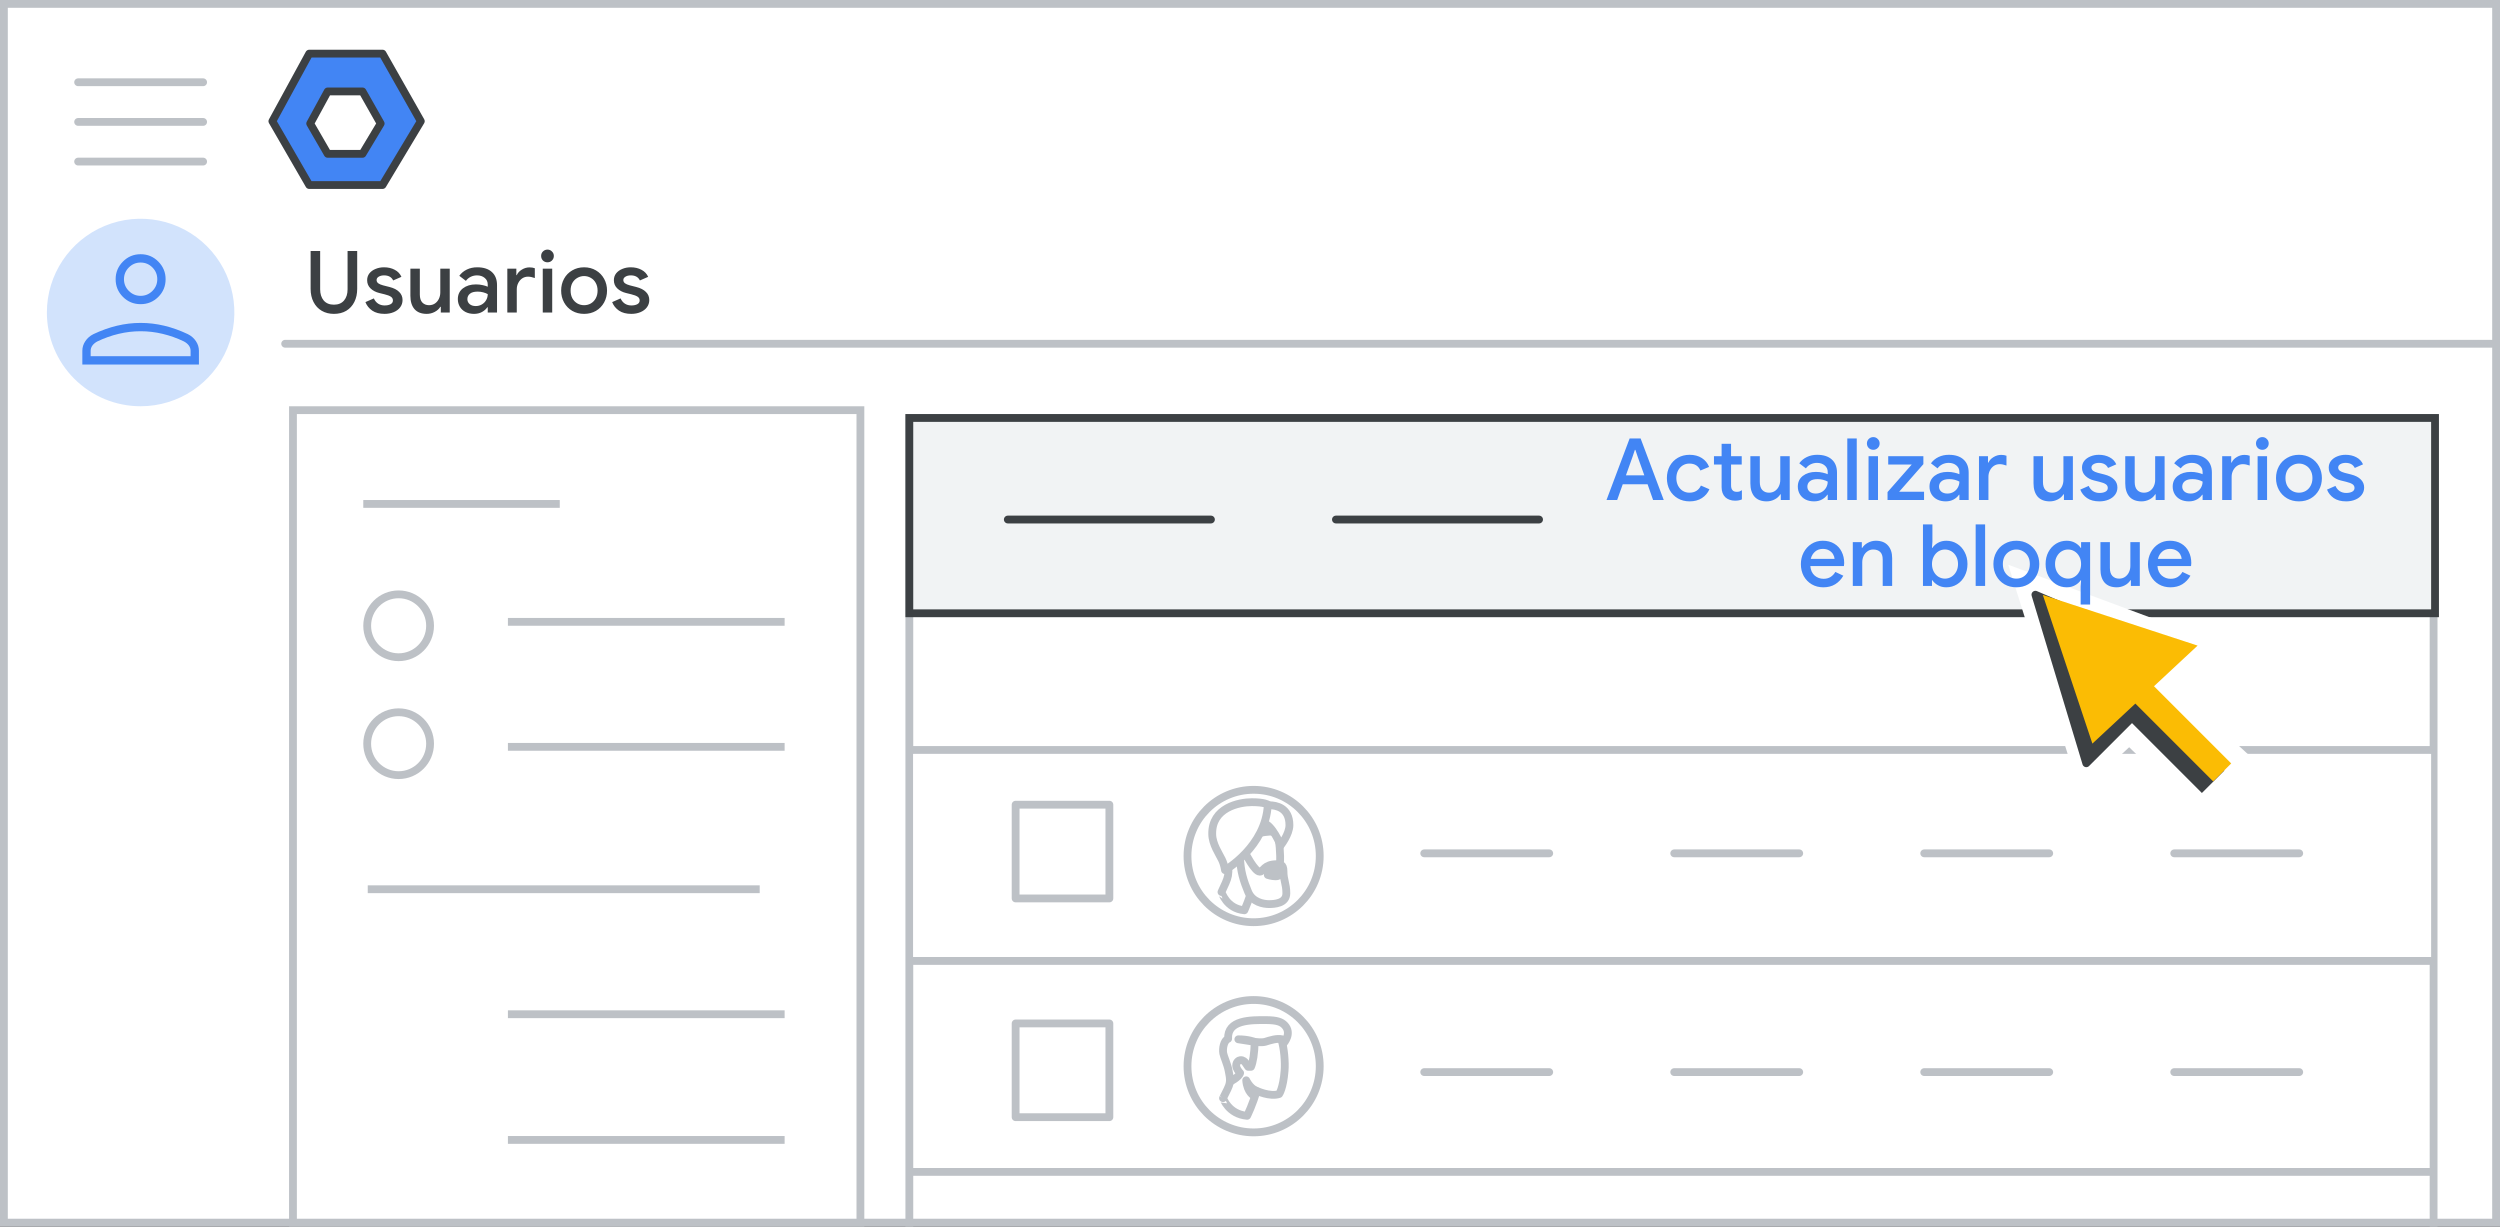 <svg width="320" height="157" viewBox="0 0 320 157" fill="none" xmlns="http://www.w3.org/2000/svg">
<rect x="0" y="0" width="320" height="157" fill="#333333" stroke="none"/>
<g id="users-bulk-update 1" clip-path="url(#clip0_17_8575)">
<g id="users-bulk-update">
<path id="Rectangle" d="M319.5 0.5H0.5V156.5H319.5V0.5Z" fill="white" stroke="#BDC1C6"/>
<path id="Line" d="M36.5 44H319" stroke="#BDC1C6" stroke-linecap="round"/>
<g id="Logos/admin">
<g id="Group-3-Copy">
<path id="Path-19" fill-rule="evenodd" clip-rule="evenodd" d="M39.583 6.864H48.962L53.864 15.516L48.962 23.685H39.583L34.864 15.516L39.583 6.864Z" fill="#4285F4" stroke="#3C4043" stroke-linejoin="round"/>
<path id="Path-19_2" fill-rule="evenodd" clip-rule="evenodd" d="M41.945 11.704H46.399L48.726 15.813L46.399 19.692H41.945L39.704 15.813L41.945 11.704Z" fill="white" stroke="#3C4043" stroke-linejoin="round"/>
</g>
</g>
<g id="UI/menu-light-grey">
<path id="Line_2" d="M10 10.529H26" stroke="#BDC1C6" stroke-linecap="round" stroke-linejoin="round"/>
<path id="Line_3" d="M10 15.606H26" stroke="#BDC1C6" stroke-linecap="round" stroke-linejoin="round"/>
<path id="Line_4" d="M10 20.683H26" stroke="#BDC1C6" stroke-linecap="round" stroke-linejoin="round"/>
</g>
<g id="nav-directory-on">
<path id="Path" d="M18 52C22.854 52 27.23 49.076 29.087 44.591C30.944 40.107 29.916 34.945 26.484 31.514C23.051 28.082 17.889 27.056 13.405 28.915C8.921 30.773 5.998 35.15 6 40.004C6 43.186 7.264 46.238 9.515 48.488C11.765 50.738 14.818 52.001 18 52Z" fill="#D2E3FC"/>
<g id="person_BASELINE_P900">
<path id="Shape" d="M18 38.934C17.112 38.934 16.357 38.623 15.735 38.002C15.113 37.38 14.802 36.625 14.802 35.736C14.802 34.866 15.113 34.115 15.735 33.484C16.357 32.854 17.112 32.539 18 32.539C18.888 32.539 19.643 32.854 20.265 33.484C20.887 34.115 21.198 34.866 21.198 35.736C21.198 36.625 20.887 37.38 20.265 38.002C19.643 38.623 18.888 38.934 18 38.934ZM10.539 46.662V44.903C10.539 44.459 10.667 44.046 10.925 43.664C11.183 43.282 11.524 42.985 11.951 42.772C12.963 42.292 13.972 41.932 14.976 41.692C15.979 41.452 16.987 41.333 18 41.333C19.013 41.333 20.021 41.452 21.025 41.692C22.029 41.932 23.037 42.292 24.049 42.772C24.476 42.985 24.818 43.282 25.076 43.664C25.333 44.046 25.462 44.459 25.462 44.903V46.662H10.539ZM11.604 45.596H24.396V44.903C24.396 44.655 24.32 44.428 24.17 44.223C24.018 44.019 23.809 43.846 23.543 43.704C22.655 43.278 21.744 42.954 20.812 42.732C19.879 42.51 18.942 42.398 18 42.398C17.058 42.398 16.122 42.51 15.189 42.732C14.256 42.954 13.345 43.278 12.457 43.704C12.191 43.846 11.982 44.019 11.831 44.223C11.68 44.428 11.604 44.655 11.604 44.903V45.596ZM18 37.868C18.586 37.868 19.088 37.659 19.506 37.242C19.923 36.824 20.132 36.323 20.132 35.736C20.132 35.15 19.923 34.648 19.506 34.231C19.088 33.813 18.586 33.605 18 33.605C17.414 33.605 16.912 33.813 16.495 34.231C16.077 34.648 15.868 35.15 15.868 35.736C15.868 36.323 16.077 36.824 16.495 37.242C16.912 37.659 17.414 37.868 18 37.868Z" fill="#4285F4"/>
</g>
</g>
<g id="Group">
<path id="Line-2" d="M116.803 96H311.092" stroke="#BDC1C6" stroke-linecap="round" stroke-linejoin="round"/>
<path id="Line-2_2" d="M116.803 69H311.092" stroke="#BDC1C6" stroke-linecap="round" stroke-linejoin="round"/>
<path id="Rectangle_2" d="M311.5 53.5H116.395V164.5H311.5V53.5Z" stroke="#BDC1C6"/>
<path id="Rectangle_3" fill-rule="evenodd" clip-rule="evenodd" d="M116.395 53.5H311.684V78.5H116.395V53.5Z" fill="#F1F3F4" stroke="#3C4043"/>
<path id="Rectangle_4" d="M311.184 96.5H116.895V122.5H311.184V96.5Z" fill="white"/>
<path id="Line-2_3" d="M116.803 123H311.092" stroke="#BDC1C6" stroke-linecap="round" stroke-linejoin="round"/>
<path id="Line-2_4" d="M116.803 150H311.092" stroke="#BDC1C6" stroke-linecap="round" stroke-linejoin="round"/>
</g>
<g id="People/profile9-greyscale">
<g id="Group-22-Copy-5">
<path id="Oval" d="M160.463 144.945C165.137 144.945 168.925 141.151 168.925 136.472C168.925 131.793 165.137 128 160.463 128C155.789 128 152 131.793 152 136.472C152 141.151 155.789 144.945 160.463 144.945Z" fill="white" stroke="#BDC1C6"/>
</g>
<path id="Fill-1" fill-rule="evenodd" clip-rule="evenodd" d="M159.632 142.825C159.632 142.825 160.439 141.19 160.835 139.616C160.835 139.616 162.527 140.426 163.73 140.037C163.73 140.037 164.252 139.32 164.426 137.061C164.521 135.924 164.363 134.195 164.046 133.135C163.698 131.936 162.512 131.126 160.565 131.422C157.923 131.811 156.705 133.244 157.195 135.721C157.765 138.666 157.464 138.666 156.547 140.567C156.562 140.551 157.211 142.608 159.632 142.825Z" fill="white"/>
<path id="Stroke-3" fill-rule="evenodd" clip-rule="evenodd" d="M159.632 142.825C159.632 142.825 160.439 141.19 160.835 139.616C160.835 139.616 162.527 140.426 163.73 140.037C163.73 140.037 164.252 139.32 164.426 137.061C164.521 135.924 164.363 134.195 164.046 133.135C163.698 131.936 162.512 131.126 160.565 131.422C157.923 131.811 156.705 133.244 157.195 135.721C157.765 138.666 157.464 138.666 156.547 140.567C156.562 140.551 157.211 142.608 159.632 142.825Z" stroke="#BDC1C6" stroke-linecap="round" stroke-linejoin="round"/>
<path id="Fill-5" fill-rule="evenodd" clip-rule="evenodd" d="M158.737 137.345C158.574 137.911 157.413 138.477 157.413 138.477C157.413 138.477 157.528 138.267 157.266 137.054C157.102 136.198 156.661 135.276 156.579 134.84C156.465 134.226 156.644 133.191 157.2 132.965C157.07 130.532 160.091 130.556 162.102 130.573L162.121 130.573C163.462 130.589 164.018 130.799 164.426 131.219C165.44 132.27 164.312 133.531 164.312 133.531C164.279 133.272 164.116 133.03 164.116 133.03C163.429 132.868 162.579 133.159 161.941 133.353C161.467 133.482 160.584 133.353 160.584 133.353C160.584 134.84 160.372 135.988 160.127 136.553H159.767L159.358 135.955C159.358 135.955 159.13 135.664 158.77 135.697C158.606 135.713 158.23 135.891 158.23 136.392C158.23 136.747 158.557 137.168 158.737 137.345Z" fill="white"/>
<path id="Stroke-7" d="M160.584 133.353C160.584 133.353 159.767 133.03 158.508 133.03L160.584 133.353ZM160.584 133.353C160.584 134.84 160.372 135.988 160.127 136.553H159.767L159.358 135.955C159.358 135.955 159.13 135.664 158.77 135.697C158.606 135.713 158.231 135.891 158.231 136.392C158.231 136.747 158.558 137.168 158.737 137.345C158.574 137.911 157.413 138.477 157.413 138.477C157.413 138.477 157.528 138.267 157.266 137.054C157.102 136.198 156.661 135.276 156.579 134.84C156.465 134.226 156.644 133.191 157.2 132.965C157.07 130.524 160.111 130.557 162.121 130.573C163.462 130.589 164.018 130.799 164.426 131.219C165.44 132.27 164.312 133.531 164.312 133.531C164.279 133.272 164.116 133.03 164.116 133.03C163.429 132.868 162.579 133.159 161.941 133.353C161.467 133.482 160.584 133.353 160.584 133.353Z" stroke="#BDC1C6" stroke-linecap="round" stroke-linejoin="round"/>
<path id="Fill-13" fill-rule="evenodd" clip-rule="evenodd" d="M160.512 140.256C160.512 140.256 159.64 139.845 159.512 138.279C159.512 138.279 159.94 139.212 160.698 139.56C160.698 139.56 160.655 139.734 160.626 139.876C160.569 140.035 160.512 140.256 160.512 140.256Z" fill="#BDC1C6"/>
<path id="Stroke-15" fill-rule="evenodd" clip-rule="evenodd" d="M160.512 140.256C160.512 140.256 159.64 139.845 159.512 138.279C159.512 138.279 159.94 139.212 160.698 139.56C160.698 139.56 160.655 139.734 160.626 139.876C160.569 140.035 160.512 140.256 160.512 140.256Z" stroke="#BDC1C6" stroke-linecap="round" stroke-linejoin="round"/>
</g>
<path id="Rectangle_5" d="M110.132 52.5H37.5V156.5H110.132V52.5Z" fill="white" stroke="#BDC1C6"/>
<path id="Line_5" d="M214.301 137.228H230.301" stroke="#BDC1C6" stroke-linecap="round"/>
<path id="Line_6" d="M214.301 109.227H230.301" stroke="#BDC1C6" stroke-linecap="round"/>
<path id="Line_7" d="M182.301 137.228H198.301" stroke="#BDC1C6" stroke-linecap="round"/>
<path id="Line_8" d="M182.301 109.227H198.301" stroke="#BDC1C6" stroke-linecap="round"/>
<g id="People/profile6-greyscale">
<g id="Group-22-Copy">
<path id="Oval_2" d="M160.463 118.042C165.137 118.042 168.925 114.249 168.925 109.569C168.925 104.89 165.137 101.097 160.463 101.097C155.789 101.097 152 104.89 152 109.569C152 114.249 155.789 118.042 160.463 118.042Z" fill="white" stroke="#BDC1C6"/>
</g>
<path id="Fill-1_2" fill-rule="evenodd" clip-rule="evenodd" d="M159.28 116.516C159.28 116.516 160.047 114.824 160.422 113.196C160.422 113.196 162.031 114.034 163.173 113.631C163.173 113.631 163.669 112.89 163.834 110.553C163.925 109.376 163.774 107.587 163.474 106.491C163.143 105.251 162.016 104.412 160.167 104.719C157.657 105.122 156.499 106.604 156.965 109.167C157.506 112.213 157.221 112.213 156.349 114.179C156.364 114.179 156.965 116.306 159.28 116.516Z" fill="white"/>
<path id="Stroke-3_2" fill-rule="evenodd" clip-rule="evenodd" d="M159.28 116.516C159.28 116.516 160.047 114.824 160.422 113.196C160.422 113.196 162.031 114.034 163.173 113.631C163.173 113.631 163.669 112.89 163.834 110.553C163.925 109.376 163.774 107.587 163.474 106.491C163.143 105.251 162.016 104.412 160.167 104.719C157.657 105.122 156.499 106.604 156.965 109.167C157.506 112.213 157.221 112.213 156.349 114.179C156.364 114.179 156.965 116.306 159.28 116.516Z" stroke="#BDC1C6" stroke-linecap="round" stroke-linejoin="round"/>
<path id="Fill-5_2" fill-rule="evenodd" clip-rule="evenodd" d="M160.45 113.748C160.45 113.748 159.288 113.337 159.116 111.771C159.116 111.771 159.688 112.705 160.698 113.053C160.698 113.053 160.641 113.226 160.602 113.369C160.526 113.527 160.45 113.748 160.45 113.748Z" fill="#3C4043"/>
<path id="Stroke-7_2" fill-rule="evenodd" clip-rule="evenodd" d="M160.45 113.748C160.45 113.748 159.288 113.337 159.116 111.771C159.116 111.771 159.688 112.705 160.698 113.053C160.698 113.053 160.641 113.226 160.602 113.369C160.526 113.527 160.45 113.748 160.45 113.748Z" stroke="#BDC1C6" stroke-linecap="round" stroke-linejoin="round"/>
<path id="Fill-9" fill-rule="evenodd" clip-rule="evenodd" d="M163.833 111.951C163.833 111.951 163.74 112.167 163.259 112.167C162.778 112.167 162.279 111.995 162.279 111.995C162.279 111.995 163.037 111.376 163.518 111.376C163.999 111.376 163.833 111.951 163.833 111.951ZM164.284 111.477C164.284 110.618 163.833 110.618 163.432 110.618C161.762 110.618 161.745 111.575 161.244 111.575C160.609 111.575 159.373 109.159 159.373 109.159C159.373 109.159 158.689 107.667 158.722 109.597C158.756 111.526 159.206 112.807 159.758 114.153C160.309 115.498 161.745 115.725 162.43 115.725C163.115 115.725 164.651 115.644 164.651 114.347C164.651 113.066 164.284 112.71 164.284 111.477Z" fill="white"/>
<path id="Stroke-11" fill-rule="evenodd" clip-rule="evenodd" d="M163.833 111.951C163.833 111.951 163.74 112.167 163.259 112.167C162.778 112.167 162.279 111.995 162.279 111.995C162.279 111.995 163.037 111.376 163.518 111.376C163.999 111.376 163.833 111.951 163.833 111.951ZM164.284 111.477C164.284 110.618 163.833 110.618 163.432 110.618C161.762 110.618 161.745 111.575 161.244 111.575C160.609 111.575 159.373 109.159 159.373 109.159C159.373 109.159 158.689 107.667 158.722 109.597C158.756 111.526 159.206 112.807 159.758 114.153C160.309 115.498 161.745 115.725 162.43 115.725C163.115 115.725 164.651 115.644 164.651 114.347C164.651 113.066 164.284 112.71 164.284 111.477Z" stroke="#BDC1C6" stroke-linecap="round" stroke-linejoin="round"/>
<path id="Fill-13_2" fill-rule="evenodd" clip-rule="evenodd" d="M161.488 106.632C161.488 106.632 163.018 106.352 163.385 106.476C163.751 106.601 162.747 104.655 162.747 104.655L161.823 104.671L161.488 106.632Z" fill="white"/>
<path id="Stroke-15_2" fill-rule="evenodd" clip-rule="evenodd" d="M161.093 106.632C161.093 106.632 162.623 106.352 162.989 106.476C163.356 106.601 162.352 104.655 162.352 104.655L161.428 104.671L161.093 106.632Z" stroke="#BDC1C6" stroke-linecap="round" stroke-linejoin="round"/>
<path id="Fill-17" fill-rule="evenodd" clip-rule="evenodd" d="M161.74 103.227C161.74 103.227 161.606 103.074 162.466 103.074C163.326 103.074 165.047 103.371 165.047 105.618C165.047 106.789 163.919 108.214 163.919 108.214C163.919 108.214 162.887 105.567 161.625 105.296C160.364 105.008 161.74 103.227 161.74 103.227Z" fill="white"/>
<path id="Stroke-19" fill-rule="evenodd" clip-rule="evenodd" d="M161.74 103.227C161.74 103.227 161.606 103.074 162.466 103.074C163.326 103.074 165.047 103.371 165.047 105.618C165.047 106.789 163.919 108.214 163.919 108.214C163.919 108.214 162.887 105.567 161.625 105.296C160.364 105.008 161.74 103.227 161.74 103.227Z" stroke="#BDC1C6" stroke-linecap="round" stroke-linejoin="round"/>
<path id="Fill-21" fill-rule="evenodd" clip-rule="evenodd" d="M156.8 111.376C156.8 111.376 162.034 108.374 162.279 102.986C162.279 102.986 161.87 102.678 160.234 102.678C158.599 102.678 155.098 103.387 155.164 106.758C155.164 108.036 156.08 109.344 156.391 110.006C156.718 110.668 156.8 111.376 156.8 111.376Z" fill="white"/>
<path id="Stroke-23" fill-rule="evenodd" clip-rule="evenodd" d="M156.8 111.376C156.8 111.376 162.034 108.374 162.279 102.986C162.279 102.986 161.87 102.678 160.234 102.678C158.599 102.678 155.098 103.387 155.164 106.758C155.164 108.036 156.08 109.344 156.391 110.006C156.718 110.668 156.8 111.376 156.8 111.376Z" stroke="#BDC1C6" stroke-linecap="round" stroke-linejoin="round"/>
</g>
<path id="Rectangle_6" d="M142 131H130V143H142V131Z" fill="white" stroke="#BDC1C6" stroke-linejoin="round"/>
<path id="Rectangle_7" d="M142 103H130V115H142V103Z" fill="white" stroke="#BDC1C6" stroke-linejoin="round"/>
<path id="Line_9" d="M246.301 109.227H262.301" stroke="#BDC1C6" stroke-linecap="round"/>
<path id="Line_10" d="M246.301 137.228H262.301" stroke="#BDC1C6" stroke-linecap="round"/>
<path id="Line_11" d="M278.301 109.227H294.301" stroke="#BDC1C6" stroke-linecap="round"/>
<path id="Line_12" d="M278.301 137.228H294.301" stroke="#BDC1C6" stroke-linecap="round"/>
<g id="Group_2">
<path id="Path_2" fill-rule="evenodd" clip-rule="evenodd" d="M257.057 72.286L266.23 101.505L272.533 95.643L281.292 104.15L289 97.699L278.411 87.962L284.719 82.566L257.057 72.286Z" fill="white"/>
<g id="UI/arrow">
<g id="Group_3">
<path id="Triangle" d="M260.531 76.124L277.628 83.451L271.929 83.858L274.371 90.371L267.044 97.699L260.531 76.124Z" fill="#3C4043" stroke="#3C4043" stroke-linejoin="round"/>
<g id="Group-2">
<path id="Rectangle_8" d="M272.157 91.82L274.667 89.202L284.719 98.626L281.841 101.504L272.157 91.82Z" fill="#3C4043"/>
<path id="Rectangle_9" d="M274.836 86.962L272.533 89.265L283.29 100.022L285.593 97.719L274.836 86.962Z" fill="#FBBC04"/>
</g>
<path id="Triangle_2" d="M261.481 76.151L281.292 82.637L267.825 95.182L261.481 76.151Z" fill="#FBBC04"/>
</g>
</g>
</g>
<path id="Line_13" d="M47 64.503H71.15" stroke="#BDC1C6" stroke-linecap="square"/>
<path id="Oval_3" d="M51.025 84.125C53.248 84.125 55.05 82.323 55.05 80.1C55.05 77.877 53.248 76.075 51.025 76.075C48.802 76.075 47 77.877 47 80.1C47 82.323 48.802 84.125 51.025 84.125Z" stroke="#BDC1C6"/>
<path id="Line_14" d="M47.572 113.823H96.742" stroke="#BDC1C6" stroke-linecap="square"/>
<path id="Oval_4" d="M51.025 99.219C53.248 99.219 55.05 97.417 55.05 95.194C55.05 92.971 53.248 91.169 51.025 91.169C48.802 91.169 47 92.971 47 95.194C47 97.417 48.802 99.219 51.025 99.219Z" stroke="#BDC1C6"/>
<path id="Line_15" d="M65.513 79.597H99.932" stroke="#BDC1C6" stroke-linecap="square"/>
<path id="Line_16" d="M65.513 145.911H99.932" stroke="#BDC1C6" stroke-linecap="square"/>
<path id="Line_17" d="M65.513 95.597H99.932" stroke="#BDC1C6" stroke-linecap="square"/>
<path id="Line_18" d="M65.513 129.823H99.932" stroke="#BDC1C6" stroke-linecap="square"/>
<path id="Line_19" d="M129 66.5H155" stroke="#3C4043" stroke-linecap="round"/>
<path id="Line_20" d="M171 66.5H197" stroke="#3C4043" stroke-linecap="round"/>
</g>
<path id="Users" d="M42.74 40.176C42.153 40.176 41.633 40.044 41.178 39.78C40.731 39.516 40.382 39.142 40.133 38.658C39.884 38.174 39.759 37.613 39.759 36.975V32.124H40.98V37.041C40.98 37.62 41.13 38.093 41.431 38.46C41.739 38.819 42.175 38.999 42.74 38.999C43.305 38.999 43.737 38.819 44.038 38.46C44.339 38.101 44.489 37.628 44.489 37.041V32.124H45.721V36.975C45.721 37.606 45.6 38.163 45.358 38.647C45.116 39.131 44.771 39.509 44.324 39.78C43.877 40.044 43.349 40.176 42.74 40.176ZM49.227 40.176C48.581 40.176 48.053 40.037 47.643 39.758C47.232 39.472 46.942 39.109 46.774 38.669L47.852 38.196C47.984 38.489 48.167 38.713 48.402 38.867C48.644 39.021 48.919 39.098 49.227 39.098C49.527 39.098 49.78 39.047 49.986 38.944C50.191 38.834 50.294 38.673 50.294 38.46C50.294 38.255 50.206 38.093 50.03 37.976C49.854 37.859 49.582 37.756 49.216 37.668L48.545 37.503C48.097 37.393 47.727 37.199 47.434 36.92C47.14 36.641 46.994 36.289 46.994 35.864C46.994 35.534 47.089 35.244 47.28 34.995C47.478 34.746 47.742 34.555 48.072 34.423C48.402 34.284 48.761 34.214 49.15 34.214C49.67 34.214 50.129 34.32 50.525 34.533C50.921 34.738 51.207 35.039 51.383 35.435L50.327 35.897C50.114 35.464 49.725 35.248 49.161 35.248C48.889 35.248 48.662 35.303 48.479 35.413C48.295 35.523 48.204 35.666 48.204 35.842C48.204 36.011 48.273 36.15 48.413 36.26C48.552 36.363 48.757 36.451 49.029 36.524L49.854 36.733C50.404 36.872 50.818 37.085 51.097 37.371C51.383 37.65 51.526 37.994 51.526 38.405C51.526 38.757 51.423 39.069 51.218 39.34C51.02 39.604 50.745 39.809 50.393 39.956C50.041 40.103 49.652 40.176 49.227 40.176ZM54.619 40.176C53.937 40.176 53.416 39.974 53.057 39.571C52.705 39.16 52.529 38.592 52.529 37.866V34.39H53.739V37.701C53.739 38.156 53.846 38.497 54.058 38.724C54.278 38.951 54.564 39.065 54.916 39.065C55.202 39.065 55.455 38.992 55.675 38.845C55.895 38.691 56.064 38.489 56.181 38.24C56.298 37.991 56.357 37.723 56.357 37.437V34.39H57.567V40H56.423V39.274H56.357C56.203 39.538 55.965 39.754 55.642 39.923C55.319 40.092 54.978 40.176 54.619 40.176ZM60.682 40.176C60.278 40.176 59.919 40.099 59.604 39.945C59.288 39.784 59.043 39.56 58.867 39.274C58.691 38.981 58.603 38.651 58.603 38.284C58.603 37.705 58.819 37.246 59.252 36.909C59.692 36.572 60.245 36.403 60.913 36.403C61.243 36.403 61.54 36.436 61.804 36.502C62.068 36.561 62.277 36.627 62.431 36.7V36.414C62.431 36.069 62.302 35.791 62.046 35.578C61.789 35.358 61.459 35.248 61.056 35.248C60.77 35.248 60.498 35.31 60.242 35.435C59.992 35.56 59.791 35.732 59.637 35.952L58.79 35.303C59.039 34.958 59.362 34.691 59.758 34.5C60.154 34.309 60.594 34.214 61.078 34.214C61.892 34.214 62.519 34.416 62.959 34.819C63.399 35.215 63.619 35.776 63.619 36.502V40H62.431V39.329H62.376C62.214 39.571 61.987 39.773 61.694 39.934C61.4 40.095 61.063 40.176 60.682 40.176ZM60.891 39.175C61.184 39.175 61.448 39.105 61.683 38.966C61.917 38.827 62.101 38.64 62.233 38.405C62.365 38.17 62.431 37.917 62.431 37.646C62.262 37.551 62.064 37.474 61.837 37.415C61.617 37.356 61.386 37.327 61.144 37.327C60.689 37.327 60.355 37.419 60.143 37.602C59.93 37.778 59.824 38.009 59.824 38.295C59.824 38.552 59.923 38.764 60.121 38.933C60.319 39.094 60.575 39.175 60.891 39.175ZM64.937 34.39H66.092V35.215H66.147C66.272 34.929 66.488 34.694 66.796 34.511C67.104 34.32 67.431 34.225 67.775 34.225C68.047 34.225 68.274 34.262 68.457 34.335V35.589C68.135 35.472 67.845 35.413 67.588 35.413C67.31 35.413 67.06 35.486 66.84 35.633C66.628 35.78 66.459 35.978 66.334 36.227C66.21 36.469 66.147 36.737 66.147 37.03V40H64.937V34.39ZM70.078 33.576C69.85 33.576 69.656 33.499 69.495 33.345C69.341 33.184 69.264 32.989 69.264 32.762C69.264 32.535 69.341 32.344 69.495 32.19C69.656 32.029 69.85 31.948 70.078 31.948C70.305 31.948 70.496 32.029 70.65 32.19C70.811 32.344 70.892 32.535 70.892 32.762C70.892 32.989 70.811 33.184 70.65 33.345C70.496 33.499 70.305 33.576 70.078 33.576ZM69.473 34.39H70.683V40H69.473V34.39ZM74.764 40.176C74.199 40.176 73.693 40.048 73.246 39.791C72.798 39.527 72.45 39.168 72.201 38.713C71.951 38.258 71.827 37.752 71.827 37.195C71.827 36.638 71.951 36.132 72.201 35.677C72.45 35.222 72.798 34.867 73.246 34.61C73.693 34.346 74.199 34.214 74.764 34.214C75.328 34.214 75.834 34.346 76.282 34.61C76.729 34.874 77.077 35.233 77.327 35.688C77.576 36.143 77.701 36.645 77.701 37.195C77.701 37.752 77.576 38.258 77.327 38.713C77.077 39.168 76.729 39.527 76.282 39.791C75.834 40.048 75.328 40.176 74.764 40.176ZM74.764 39.065C75.072 39.065 75.358 38.992 75.622 38.845C75.886 38.691 76.095 38.475 76.249 38.196C76.41 37.91 76.491 37.576 76.491 37.195C76.491 36.814 76.41 36.484 76.249 36.205C76.095 35.926 75.886 35.714 75.622 35.567C75.358 35.413 75.072 35.336 74.764 35.336C74.456 35.336 74.17 35.413 73.906 35.567C73.642 35.714 73.429 35.926 73.268 36.205C73.114 36.484 73.037 36.814 73.037 37.195C73.037 37.576 73.114 37.91 73.268 38.196C73.429 38.475 73.642 38.691 73.906 38.845C74.17 38.992 74.456 39.065 74.764 39.065ZM80.809 40.176C80.163 40.176 79.635 40.037 79.225 39.758C78.814 39.472 78.524 39.109 78.356 38.669L79.434 38.196C79.566 38.489 79.749 38.713 79.984 38.867C80.226 39.021 80.501 39.098 80.809 39.098C81.109 39.098 81.362 39.047 81.568 38.944C81.773 38.834 81.876 38.673 81.876 38.46C81.876 38.255 81.788 38.093 81.612 37.976C81.436 37.859 81.164 37.756 80.798 37.668L80.127 37.503C79.679 37.393 79.309 37.199 79.016 36.92C78.722 36.641 78.576 36.289 78.576 35.864C78.576 35.534 78.671 35.244 78.862 34.995C79.06 34.746 79.324 34.555 79.654 34.423C79.984 34.284 80.343 34.214 80.732 34.214C81.252 34.214 81.711 34.32 82.107 34.533C82.503 34.738 82.789 35.039 82.965 35.435L81.909 35.897C81.696 35.464 81.307 35.248 80.743 35.248C80.471 35.248 80.244 35.303 80.061 35.413C79.877 35.523 79.786 35.666 79.786 35.842C79.786 36.011 79.855 36.15 79.995 36.26C80.134 36.363 80.339 36.451 80.611 36.524L81.436 36.733C81.986 36.872 82.4 37.085 82.679 37.371C82.965 37.65 83.108 37.994 83.108 38.405C83.108 38.757 83.005 39.069 82.8 39.34C82.602 39.604 82.327 39.809 81.975 39.956C81.623 40.103 81.234 40.176 80.809 40.176Z" fill="#3C4043"/>
<path id="Bulk update users" d="M208.592 56.124H210L212.959 64H211.595L210.891 61.987H207.712L206.997 64H205.633L208.592 56.124ZM210.473 60.843L209.637 58.5L209.329 57.587H209.263L208.955 58.5L208.119 60.843H210.473ZM216.266 64.176C215.709 64.176 215.207 64.048 214.759 63.791C214.319 63.534 213.975 63.182 213.725 62.735C213.483 62.28 213.362 61.767 213.362 61.195C213.362 60.623 213.483 60.113 213.725 59.666C213.975 59.211 214.319 58.856 214.759 58.599C215.207 58.342 215.709 58.214 216.266 58.214C216.882 58.214 217.407 58.353 217.839 58.632C218.272 58.911 218.58 59.288 218.763 59.765L217.652 60.227C217.403 59.633 216.93 59.336 216.233 59.336C215.933 59.336 215.654 59.413 215.397 59.567C215.148 59.721 214.946 59.941 214.792 60.227C214.646 60.506 214.572 60.828 214.572 61.195C214.572 61.562 214.646 61.888 214.792 62.174C214.946 62.46 215.148 62.68 215.397 62.834C215.654 62.988 215.933 63.065 216.233 63.065C216.585 63.065 216.886 62.988 217.135 62.834C217.392 62.673 217.586 62.445 217.718 62.152L218.807 62.625C218.595 63.102 218.272 63.479 217.839 63.758C217.407 64.037 216.882 64.176 216.266 64.176ZM222.082 64.088C221.832 64.088 221.598 64.048 221.378 63.967C221.158 63.886 220.978 63.78 220.839 63.648C220.523 63.333 220.366 62.904 220.366 62.361V59.457H219.387V58.39H220.366V56.806H221.576V58.39H222.94V59.457H221.576V62.097C221.576 62.398 221.634 62.61 221.752 62.735C221.862 62.882 222.052 62.955 222.324 62.955C222.448 62.955 222.558 62.94 222.654 62.911C222.749 62.874 222.852 62.819 222.962 62.746V63.923C222.72 64.033 222.426 64.088 222.082 64.088ZM226.136 64.176C225.454 64.176 224.934 63.974 224.574 63.571C224.222 63.16 224.046 62.592 224.046 61.866V58.39H225.256V61.701C225.256 62.156 225.363 62.497 225.575 62.724C225.795 62.951 226.081 63.065 226.433 63.065C226.719 63.065 226.972 62.992 227.192 62.845C227.412 62.691 227.581 62.489 227.698 62.24C227.816 61.991 227.874 61.723 227.874 61.437V58.39H229.084V64H227.94V63.274H227.874C227.72 63.538 227.482 63.754 227.159 63.923C226.837 64.092 226.496 64.176 226.136 64.176ZM232.199 64.176C231.796 64.176 231.436 64.099 231.121 63.945C230.806 63.784 230.56 63.56 230.384 63.274C230.208 62.981 230.12 62.651 230.12 62.284C230.12 61.705 230.336 61.246 230.769 60.909C231.209 60.572 231.763 60.403 232.43 60.403C232.76 60.403 233.057 60.436 233.321 60.502C233.585 60.561 233.794 60.627 233.948 60.7V60.414C233.948 60.069 233.82 59.791 233.563 59.578C233.306 59.358 232.976 59.248 232.573 59.248C232.287 59.248 232.016 59.31 231.759 59.435C231.51 59.56 231.308 59.732 231.154 59.952L230.307 59.303C230.556 58.958 230.879 58.691 231.275 58.5C231.671 58.309 232.111 58.214 232.595 58.214C233.409 58.214 234.036 58.416 234.476 58.819C234.916 59.215 235.136 59.776 235.136 60.502V64H233.948V63.329H233.893C233.732 63.571 233.504 63.773 233.211 63.934C232.918 64.095 232.58 64.176 232.199 64.176ZM232.408 63.175C232.701 63.175 232.965 63.105 233.2 62.966C233.435 62.827 233.618 62.64 233.75 62.405C233.882 62.17 233.948 61.917 233.948 61.646C233.779 61.551 233.581 61.474 233.354 61.415C233.134 61.356 232.903 61.327 232.661 61.327C232.206 61.327 231.873 61.419 231.66 61.602C231.447 61.778 231.341 62.009 231.341 62.295C231.341 62.552 231.44 62.764 231.638 62.933C231.836 63.094 232.093 63.175 232.408 63.175ZM236.454 56.124H237.664V64H236.454V56.124ZM239.779 57.576C239.552 57.576 239.358 57.499 239.196 57.345C239.042 57.184 238.965 56.989 238.965 56.762C238.965 56.535 239.042 56.344 239.196 56.19C239.358 56.029 239.552 55.948 239.779 55.948C240.007 55.948 240.197 56.029 240.351 56.19C240.513 56.344 240.593 56.535 240.593 56.762C240.593 56.989 240.513 57.184 240.351 57.345C240.197 57.499 240.007 57.576 239.779 57.576ZM239.174 58.39H240.384V64H239.174V58.39ZM241.604 62.988L244.706 59.457H241.692V58.39H246.191V59.413L243.089 62.944H246.279V64H241.604V62.988ZM249.053 64.176C248.65 64.176 248.291 64.099 247.975 63.945C247.66 63.784 247.414 63.56 247.238 63.274C247.062 62.981 246.974 62.651 246.974 62.284C246.974 61.705 247.191 61.246 247.623 60.909C248.063 60.572 248.617 60.403 249.284 60.403C249.614 60.403 249.911 60.436 250.175 60.502C250.439 60.561 250.648 60.627 250.802 60.7V60.414C250.802 60.069 250.674 59.791 250.417 59.578C250.161 59.358 249.831 59.248 249.427 59.248C249.141 59.248 248.87 59.31 248.613 59.435C248.364 59.56 248.162 59.732 248.008 59.952L247.161 59.303C247.411 58.958 247.733 58.691 248.129 58.5C248.525 58.309 248.965 58.214 249.449 58.214C250.263 58.214 250.89 58.416 251.33 58.819C251.77 59.215 251.99 59.776 251.99 60.502V64H250.802V63.329H250.747C250.586 63.571 250.359 63.773 250.065 63.934C249.772 64.095 249.435 64.176 249.053 64.176ZM249.262 63.175C249.556 63.175 249.82 63.105 250.054 62.966C250.289 62.827 250.472 62.64 250.604 62.405C250.736 62.17 250.802 61.917 250.802 61.646C250.634 61.551 250.436 61.474 250.208 61.415C249.988 61.356 249.757 61.327 249.515 61.327C249.061 61.327 248.727 61.419 248.514 61.602C248.302 61.778 248.195 62.009 248.195 62.295C248.195 62.552 248.294 62.764 248.492 62.933C248.69 63.094 248.947 63.175 249.262 63.175ZM253.309 58.39H254.464V59.215H254.519C254.644 58.929 254.86 58.694 255.168 58.511C255.476 58.32 255.802 58.225 256.147 58.225C256.418 58.225 256.646 58.262 256.829 58.335V59.589C256.506 59.472 256.217 59.413 255.96 59.413C255.681 59.413 255.432 59.486 255.212 59.633C254.999 59.78 254.831 59.978 254.706 60.227C254.581 60.469 254.519 60.737 254.519 61.03V64H253.309V58.39ZM262.38 64.176C261.698 64.176 261.178 63.974 260.818 63.571C260.466 63.16 260.29 62.592 260.29 61.866V58.39H261.5V61.701C261.5 62.156 261.607 62.497 261.819 62.724C262.039 62.951 262.325 63.065 262.677 63.065C262.963 63.065 263.216 62.992 263.436 62.845C263.656 62.691 263.825 62.489 263.942 62.24C264.06 61.991 264.118 61.723 264.118 61.437V58.39H265.328V64H264.184V63.274H264.118C263.964 63.538 263.726 63.754 263.403 63.923C263.081 64.092 262.74 64.176 262.38 64.176ZM268.729 64.176C268.084 64.176 267.556 64.037 267.145 63.758C266.734 63.472 266.445 63.109 266.276 62.669L267.354 62.196C267.486 62.489 267.669 62.713 267.904 62.867C268.146 63.021 268.421 63.098 268.729 63.098C269.03 63.098 269.283 63.047 269.488 62.944C269.693 62.834 269.796 62.673 269.796 62.46C269.796 62.255 269.708 62.093 269.532 61.976C269.356 61.859 269.085 61.756 268.718 61.668L268.047 61.503C267.6 61.393 267.229 61.199 266.936 60.92C266.643 60.641 266.496 60.289 266.496 59.864C266.496 59.534 266.591 59.244 266.782 58.995C266.98 58.746 267.244 58.555 267.574 58.423C267.904 58.284 268.263 58.214 268.652 58.214C269.173 58.214 269.631 58.32 270.027 58.533C270.423 58.738 270.709 59.039 270.885 59.435L269.829 59.897C269.616 59.464 269.228 59.248 268.663 59.248C268.392 59.248 268.164 59.303 267.981 59.413C267.798 59.523 267.706 59.666 267.706 59.842C267.706 60.011 267.776 60.15 267.915 60.26C268.054 60.363 268.26 60.451 268.531 60.524L269.356 60.733C269.906 60.872 270.32 61.085 270.599 61.371C270.885 61.65 271.028 61.994 271.028 62.405C271.028 62.757 270.925 63.069 270.72 63.34C270.522 63.604 270.247 63.809 269.895 63.956C269.543 64.103 269.154 64.176 268.729 64.176ZM274.122 64.176C273.44 64.176 272.919 63.974 272.56 63.571C272.208 63.16 272.032 62.592 272.032 61.866V58.39H273.242V61.701C273.242 62.156 273.348 62.497 273.561 62.724C273.781 62.951 274.067 63.065 274.419 63.065C274.705 63.065 274.958 62.992 275.178 62.845C275.398 62.691 275.566 62.489 275.684 62.24C275.801 61.991 275.86 61.723 275.86 61.437V58.39H277.07V64H275.926V63.274H275.86C275.706 63.538 275.467 63.754 275.145 63.923C274.822 64.092 274.481 64.176 274.122 64.176ZM280.184 64.176C279.781 64.176 279.422 64.099 279.106 63.945C278.791 63.784 278.545 63.56 278.369 63.274C278.193 62.981 278.105 62.651 278.105 62.284C278.105 61.705 278.322 61.246 278.754 60.909C279.194 60.572 279.748 60.403 280.415 60.403C280.745 60.403 281.042 60.436 281.306 60.502C281.57 60.561 281.779 60.627 281.933 60.7V60.414C281.933 60.069 281.805 59.791 281.548 59.578C281.292 59.358 280.962 59.248 280.558 59.248C280.272 59.248 280.001 59.31 279.744 59.435C279.495 59.56 279.293 59.732 279.139 59.952L278.292 59.303C278.542 58.958 278.864 58.691 279.26 58.5C279.656 58.309 280.096 58.214 280.58 58.214C281.394 58.214 282.021 58.416 282.461 58.819C282.901 59.215 283.121 59.776 283.121 60.502V64H281.933V63.329H281.878C281.717 63.571 281.49 63.773 281.196 63.934C280.903 64.095 280.566 64.176 280.184 64.176ZM280.393 63.175C280.687 63.175 280.951 63.105 281.185 62.966C281.42 62.827 281.603 62.64 281.735 62.405C281.867 62.17 281.933 61.917 281.933 61.646C281.765 61.551 281.567 61.474 281.339 61.415C281.119 61.356 280.888 61.327 280.646 61.327C280.192 61.327 279.858 61.419 279.645 61.602C279.433 61.778 279.326 62.009 279.326 62.295C279.326 62.552 279.425 62.764 279.623 62.933C279.821 63.094 280.078 63.175 280.393 63.175ZM284.44 58.39H285.595V59.215H285.65C285.775 58.929 285.991 58.694 286.299 58.511C286.607 58.32 286.933 58.225 287.278 58.225C287.549 58.225 287.777 58.262 287.96 58.335V59.589C287.637 59.472 287.348 59.413 287.091 59.413C286.812 59.413 286.563 59.486 286.343 59.633C286.13 59.78 285.962 59.978 285.837 60.227C285.712 60.469 285.65 60.737 285.65 61.03V64H284.44V58.39ZM289.58 57.576C289.353 57.576 289.158 57.499 288.997 57.345C288.843 57.184 288.766 56.989 288.766 56.762C288.766 56.535 288.843 56.344 288.997 56.19C289.158 56.029 289.353 55.948 289.58 55.948C289.807 55.948 289.998 56.029 290.152 56.19C290.313 56.344 290.394 56.535 290.394 56.762C290.394 56.989 290.313 57.184 290.152 57.345C289.998 57.499 289.807 57.576 289.58 57.576ZM288.975 58.39H290.185V64H288.975V58.39ZM294.266 64.176C293.701 64.176 293.195 64.048 292.748 63.791C292.301 63.527 291.952 63.168 291.703 62.713C291.454 62.258 291.329 61.752 291.329 61.195C291.329 60.638 291.454 60.132 291.703 59.677C291.952 59.222 292.301 58.867 292.748 58.61C293.195 58.346 293.701 58.214 294.266 58.214C294.831 58.214 295.337 58.346 295.784 58.61C296.231 58.874 296.58 59.233 296.829 59.688C297.078 60.143 297.203 60.645 297.203 61.195C297.203 61.752 297.078 62.258 296.829 62.713C296.58 63.168 296.231 63.527 295.784 63.791C295.337 64.048 294.831 64.176 294.266 64.176ZM294.266 63.065C294.574 63.065 294.86 62.992 295.124 62.845C295.388 62.691 295.597 62.475 295.751 62.196C295.912 61.91 295.993 61.576 295.993 61.195C295.993 60.814 295.912 60.484 295.751 60.205C295.597 59.926 295.388 59.714 295.124 59.567C294.86 59.413 294.574 59.336 294.266 59.336C293.958 59.336 293.672 59.413 293.408 59.567C293.144 59.714 292.931 59.926 292.77 60.205C292.616 60.484 292.539 60.814 292.539 61.195C292.539 61.576 292.616 61.91 292.77 62.196C292.931 62.475 293.144 62.691 293.408 62.845C293.672 62.992 293.958 63.065 294.266 63.065ZM300.311 64.176C299.666 64.176 299.138 64.037 298.727 63.758C298.316 63.472 298.027 63.109 297.858 62.669L298.936 62.196C299.068 62.489 299.251 62.713 299.486 62.867C299.728 63.021 300.003 63.098 300.311 63.098C300.612 63.098 300.865 63.047 301.07 62.944C301.275 62.834 301.378 62.673 301.378 62.46C301.378 62.255 301.29 62.093 301.114 61.976C300.938 61.859 300.667 61.756 300.3 61.668L299.629 61.503C299.182 61.393 298.811 61.199 298.518 60.92C298.225 60.641 298.078 60.289 298.078 59.864C298.078 59.534 298.173 59.244 298.364 58.995C298.562 58.746 298.826 58.555 299.156 58.423C299.486 58.284 299.845 58.214 300.234 58.214C300.755 58.214 301.213 58.32 301.609 58.533C302.005 58.738 302.291 59.039 302.467 59.435L301.411 59.897C301.198 59.464 300.81 59.248 300.245 59.248C299.974 59.248 299.746 59.303 299.563 59.413C299.38 59.523 299.288 59.666 299.288 59.842C299.288 60.011 299.358 60.15 299.497 60.26C299.636 60.363 299.842 60.451 300.113 60.524L300.938 60.733C301.488 60.872 301.902 61.085 302.181 61.371C302.467 61.65 302.61 61.994 302.61 62.405C302.61 62.757 302.507 63.069 302.302 63.34C302.104 63.604 301.829 63.809 301.477 63.956C301.125 64.103 300.736 64.176 300.311 64.176ZM233.383 75.176C232.833 75.176 232.338 75.048 231.898 74.791C231.466 74.534 231.125 74.182 230.875 73.735C230.633 73.28 230.512 72.771 230.512 72.206C230.512 71.671 230.63 71.176 230.864 70.721C231.106 70.259 231.44 69.892 231.865 69.621C232.291 69.35 232.775 69.214 233.317 69.214C233.882 69.214 234.37 69.339 234.78 69.588C235.198 69.837 235.514 70.178 235.726 70.611C235.946 71.044 236.056 71.531 236.056 72.074C236.056 72.177 236.045 72.305 236.023 72.459H231.722C231.766 72.98 231.95 73.383 232.272 73.669C232.602 73.948 232.984 74.087 233.416 74.087C233.761 74.087 234.058 74.01 234.307 73.856C234.564 73.695 234.769 73.478 234.923 73.207L235.946 73.691C235.682 74.153 235.338 74.516 234.912 74.78C234.487 75.044 233.977 75.176 233.383 75.176ZM234.824 71.535C234.81 71.337 234.747 71.143 234.637 70.952C234.527 70.754 234.359 70.589 234.131 70.457C233.911 70.325 233.64 70.259 233.317 70.259C232.929 70.259 232.599 70.376 232.327 70.611C232.063 70.838 231.88 71.146 231.777 71.535H234.824ZM237.158 69.39H238.313V70.127H238.368C238.529 69.863 238.768 69.647 239.083 69.478C239.406 69.302 239.747 69.214 240.106 69.214C240.788 69.214 241.305 69.416 241.657 69.819C242.016 70.215 242.196 70.758 242.196 71.447V75H240.986V71.612C240.986 71.172 240.876 70.849 240.656 70.644C240.443 70.439 240.146 70.336 239.765 70.336C239.494 70.336 239.252 70.413 239.039 70.567C238.826 70.714 238.661 70.912 238.544 71.161C238.427 71.41 238.368 71.678 238.368 71.964V75H237.158V69.39ZM249.131 75.176C248.735 75.176 248.379 75.088 248.064 74.912C247.748 74.736 247.51 74.523 247.349 74.274H247.294V75H246.139V67.124H247.349V69.335L247.294 70.127H247.349C247.51 69.87 247.748 69.654 248.064 69.478C248.379 69.302 248.735 69.214 249.131 69.214C249.637 69.214 250.095 69.342 250.506 69.599C250.916 69.856 251.239 70.211 251.474 70.666C251.716 71.113 251.837 71.623 251.837 72.195C251.837 72.767 251.716 73.28 251.474 73.735C251.239 74.182 250.916 74.534 250.506 74.791C250.095 75.048 249.637 75.176 249.131 75.176ZM248.955 74.065C249.248 74.065 249.523 73.988 249.78 73.834C250.036 73.68 250.242 73.46 250.396 73.174C250.55 72.888 250.627 72.562 250.627 72.195C250.627 71.828 250.55 71.506 250.396 71.227C250.242 70.941 250.036 70.721 249.78 70.567C249.523 70.413 249.248 70.336 248.955 70.336C248.661 70.336 248.386 70.413 248.13 70.567C247.88 70.721 247.679 70.941 247.525 71.227C247.371 71.506 247.294 71.828 247.294 72.195C247.294 72.562 247.371 72.888 247.525 73.174C247.679 73.46 247.88 73.68 248.13 73.834C248.386 73.988 248.661 74.065 248.955 74.065ZM252.885 67.124H254.095V75H252.885V67.124ZM258.092 75.176C257.527 75.176 257.021 75.048 256.574 74.791C256.126 74.527 255.778 74.168 255.529 73.713C255.279 73.258 255.155 72.752 255.155 72.195C255.155 71.638 255.279 71.132 255.529 70.677C255.778 70.222 256.126 69.867 256.574 69.61C257.021 69.346 257.527 69.214 258.092 69.214C258.656 69.214 259.162 69.346 259.61 69.61C260.057 69.874 260.405 70.233 260.655 70.688C260.904 71.143 261.029 71.645 261.029 72.195C261.029 72.752 260.904 73.258 260.655 73.713C260.405 74.168 260.057 74.527 259.61 74.791C259.162 75.048 258.656 75.176 258.092 75.176ZM258.092 74.065C258.4 74.065 258.686 73.992 258.95 73.845C259.214 73.691 259.423 73.475 259.577 73.196C259.738 72.91 259.819 72.576 259.819 72.195C259.819 71.814 259.738 71.484 259.577 71.205C259.423 70.926 259.214 70.714 258.95 70.567C258.686 70.413 258.4 70.336 258.092 70.336C257.784 70.336 257.498 70.413 257.234 70.567C256.97 70.714 256.757 70.926 256.596 71.205C256.442 71.484 256.365 71.814 256.365 72.195C256.365 72.576 256.442 72.91 256.596 73.196C256.757 73.475 256.97 73.691 257.234 73.845C257.498 73.992 257.784 74.065 258.092 74.065ZM266.324 75.055L266.379 74.274H266.324C266.163 74.523 265.925 74.736 265.609 74.912C265.294 75.088 264.938 75.176 264.542 75.176C264.036 75.176 263.578 75.048 263.167 74.791C262.757 74.534 262.43 74.182 262.188 73.735C261.954 73.28 261.836 72.767 261.836 72.195C261.836 71.623 261.954 71.113 262.188 70.666C262.43 70.211 262.757 69.856 263.167 69.599C263.578 69.342 264.036 69.214 264.542 69.214C264.938 69.214 265.294 69.302 265.609 69.478C265.925 69.654 266.163 69.87 266.324 70.127H266.379V69.39H267.534V77.376H266.324V75.055ZM264.718 74.065C265.012 74.065 265.283 73.988 265.532 73.834C265.789 73.68 265.994 73.46 266.148 73.174C266.302 72.888 266.379 72.562 266.379 72.195C266.379 71.828 266.302 71.506 266.148 71.227C265.994 70.941 265.789 70.721 265.532 70.567C265.283 70.413 265.012 70.336 264.718 70.336C264.425 70.336 264.15 70.413 263.893 70.567C263.637 70.721 263.431 70.941 263.277 71.227C263.123 71.506 263.046 71.828 263.046 72.195C263.046 72.562 263.123 72.888 263.277 73.174C263.431 73.46 263.637 73.68 263.893 73.834C264.15 73.988 264.425 74.065 264.718 74.065ZM270.947 75.176C270.265 75.176 269.745 74.974 269.385 74.571C269.033 74.16 268.857 73.592 268.857 72.866V69.39H270.067V72.701C270.067 73.156 270.174 73.497 270.386 73.724C270.606 73.951 270.892 74.065 271.244 74.065C271.53 74.065 271.783 73.992 272.003 73.845C272.223 73.691 272.392 73.489 272.509 73.24C272.627 72.991 272.685 72.723 272.685 72.437V69.39H273.895V75H272.751V74.274H272.685C272.531 74.538 272.293 74.754 271.97 74.923C271.648 75.092 271.307 75.176 270.947 75.176ZM277.813 75.176C277.263 75.176 276.768 75.048 276.328 74.791C275.895 74.534 275.554 74.182 275.305 73.735C275.063 73.28 274.942 72.771 274.942 72.206C274.942 71.671 275.059 71.176 275.294 70.721C275.536 70.259 275.87 69.892 276.295 69.621C276.72 69.35 277.204 69.214 277.747 69.214C278.312 69.214 278.799 69.339 279.21 69.588C279.628 69.837 279.943 70.178 280.156 70.611C280.376 71.044 280.486 71.531 280.486 72.074C280.486 72.177 280.475 72.305 280.453 72.459H276.152C276.196 72.98 276.379 73.383 276.702 73.669C277.032 73.948 277.413 74.087 277.846 74.087C278.191 74.087 278.488 74.01 278.737 73.856C278.994 73.695 279.199 73.478 279.353 73.207L280.376 73.691C280.112 74.153 279.767 74.516 279.342 74.78C278.917 75.044 278.407 75.176 277.813 75.176ZM279.254 71.535C279.239 71.337 279.177 71.143 279.067 70.952C278.957 70.754 278.788 70.589 278.561 70.457C278.341 70.325 278.07 70.259 277.747 70.259C277.358 70.259 277.028 70.376 276.757 70.611C276.493 70.838 276.31 71.146 276.207 71.535H279.254Z" fill="#4285F4"/>
</g>
<defs>
<clipPath id="clip0_17_8575">
<rect width="320" height="157" fill="white"/>
</clipPath>
</defs>
</svg>
